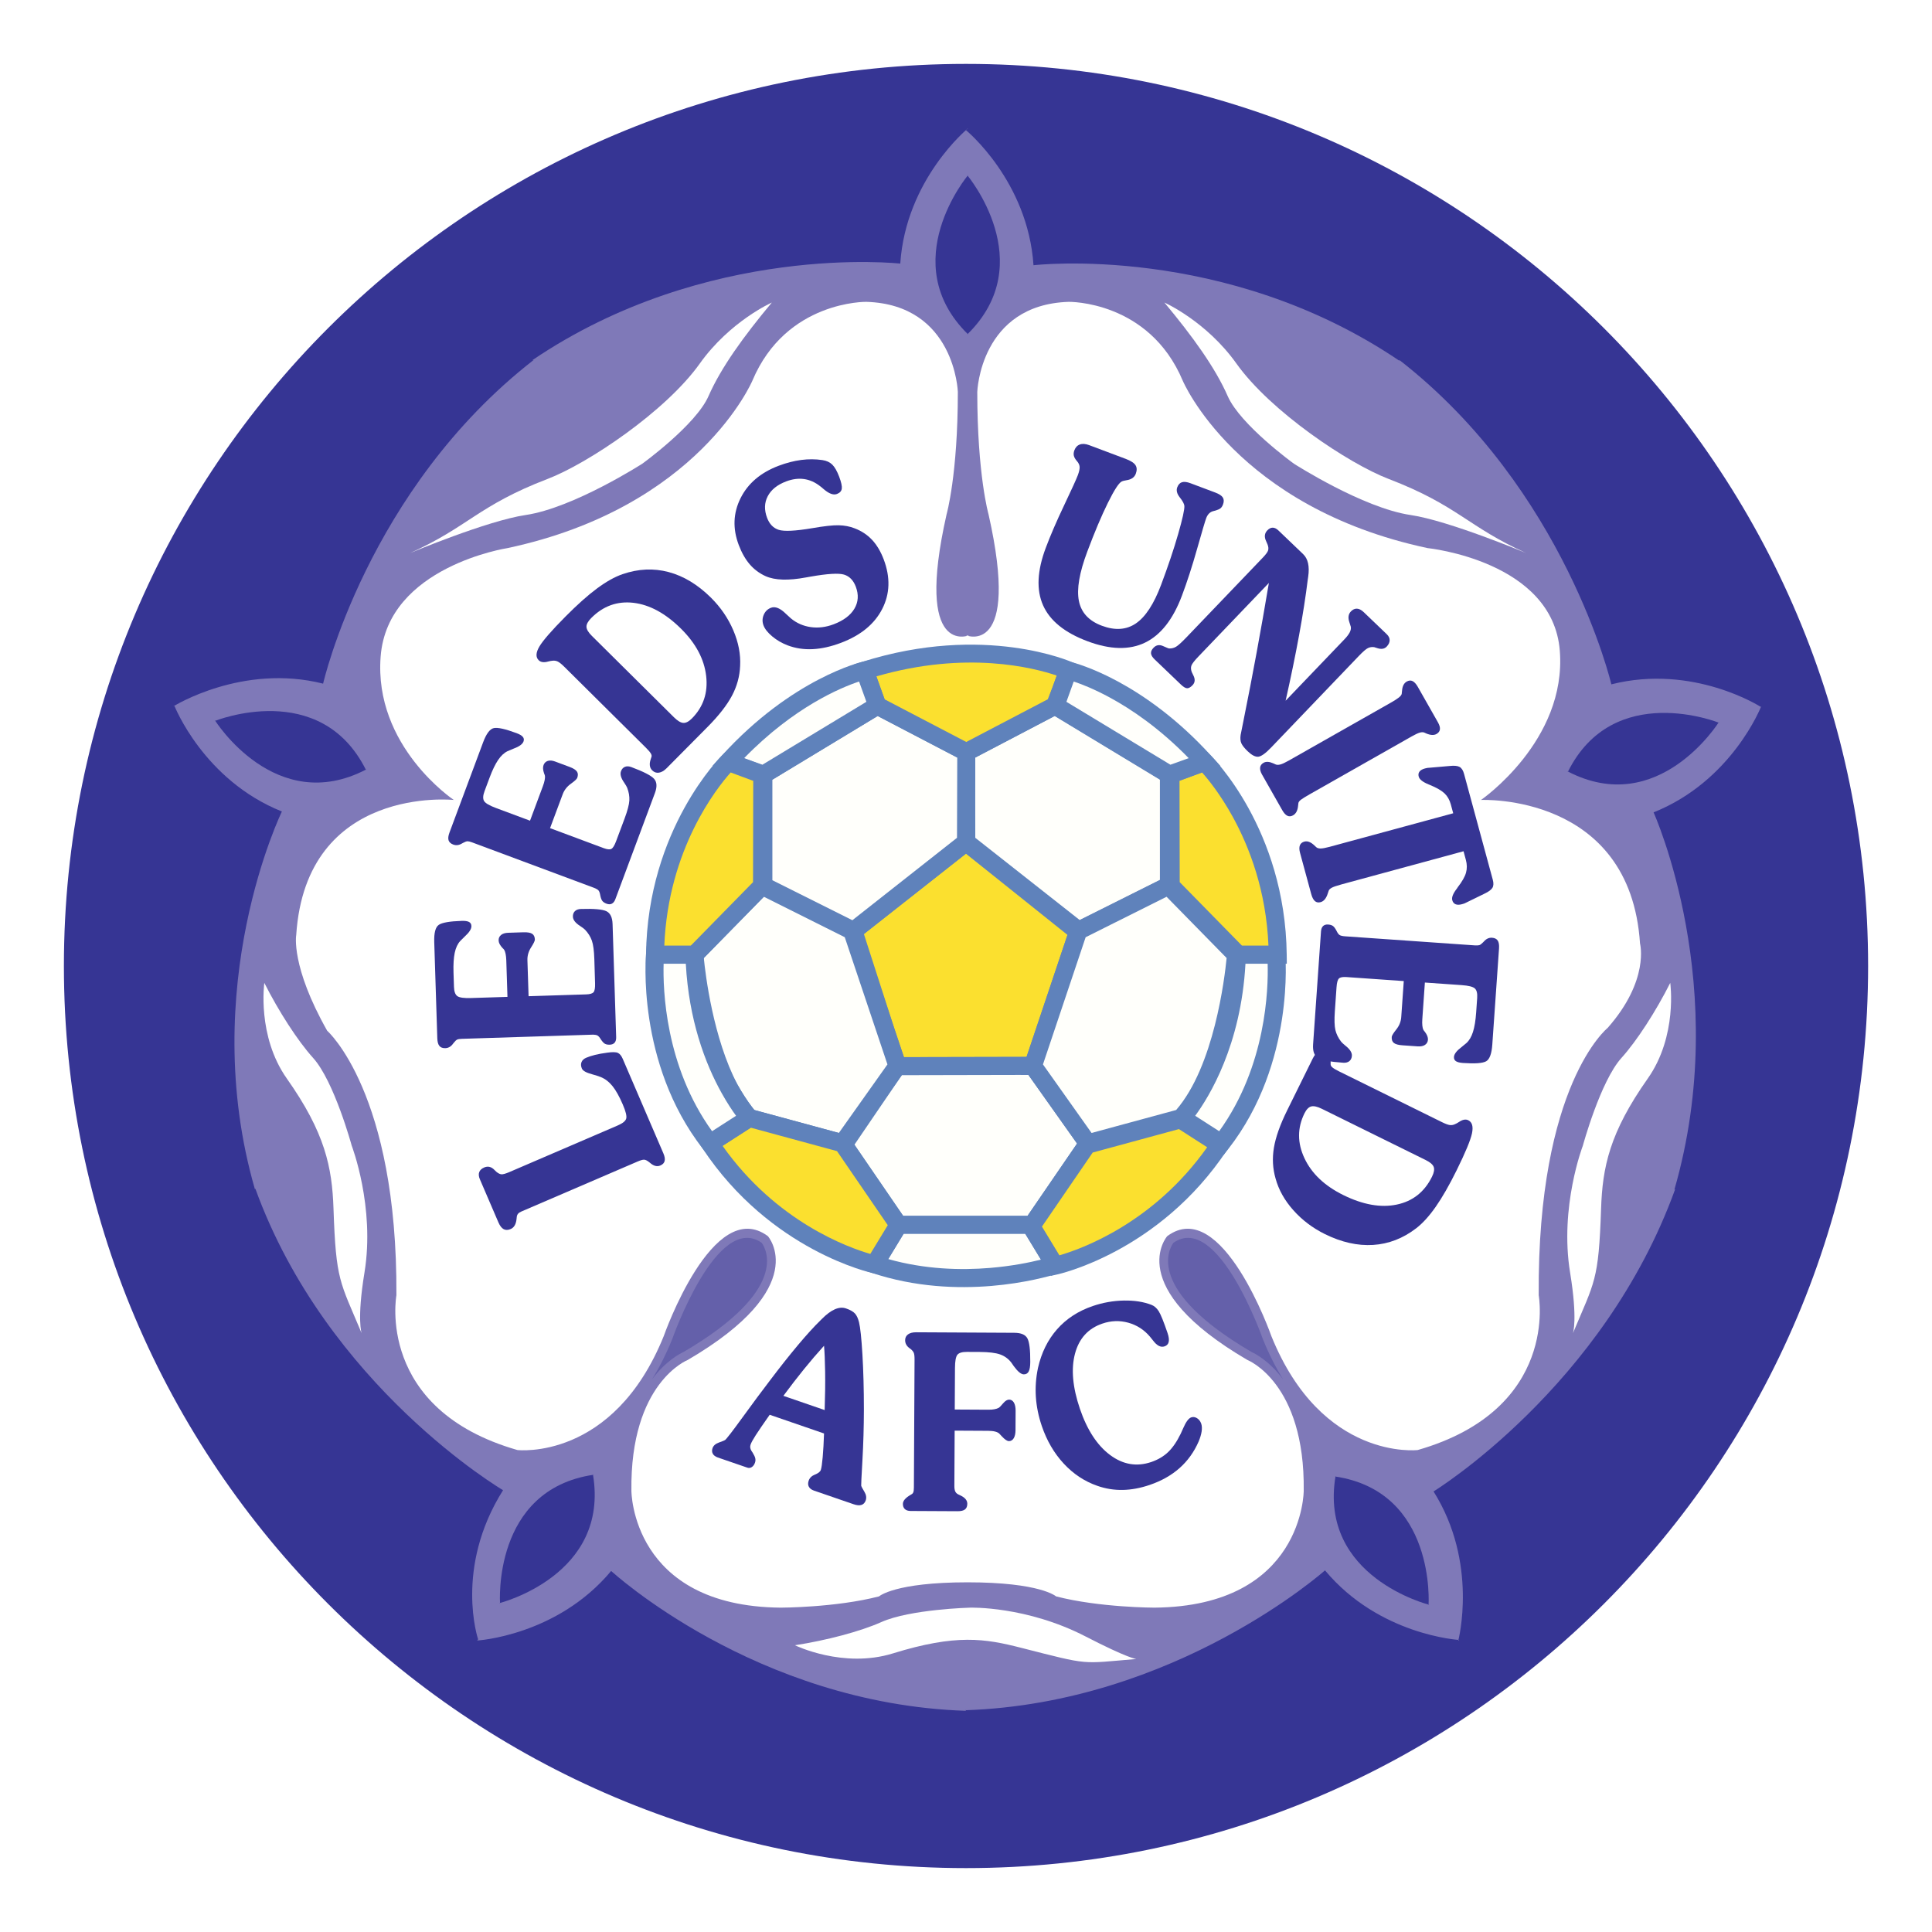 <?xml version="1.0" encoding="utf-8"?>
<!-- Generator: Adobe Illustrator 13.0.0, SVG Export Plug-In . SVG Version: 6.00 Build 14948)  -->
<!DOCTYPE svg PUBLIC "-//W3C//DTD SVG 1.0//EN" "http://www.w3.org/TR/2001/REC-SVG-20010904/DTD/svg10.dtd">
<svg version="1.0" id="Layer_1" xmlns="http://www.w3.org/2000/svg" xmlns:xlink="http://www.w3.org/1999/xlink" x="0px" y="0px"
	 width="192.756px" height="192.756px" viewBox="0 0 192.756 192.756" enable-background="new 0 0 192.756 192.756"
	 xml:space="preserve">
<g>
	<polygon fill-rule="evenodd" clip-rule="evenodd" fill="#FFFFFF" points="0,0 192.756,0 192.756,192.756 0,192.756 0,0 	"/>
	<path fill-rule="evenodd" clip-rule="evenodd" fill="#363594" d="M96.378,186.381c49.707,0,90.004-40.297,90.004-90.003
		c0-49.707-40.297-90.003-90.004-90.003S6.375,46.671,6.375,96.378C6.375,146.084,46.671,186.381,96.378,186.381L96.378,186.381z"/>
	<path fill-rule="evenodd" clip-rule="evenodd" fill="#7F79B8" d="M96.551,12.801l0.007,0.021c0,0-6.176,5.054-6.738,13.477
		c0,0-19.273-2.173-36.682,9.62l0.031,0.016l0.067,0.024l-0.006-0.035C36.637,48.836,32.237,68.208,32.237,68.208
		c-8.039-2.032-14.9,2.244-14.9,2.244l-0.018-0.014l0.05-0.048l0.022,0c0,0,2.897,7.437,10.735,10.573c0,0-8.527,17.49-2.692,37.689
		l0.025-0.023l0.043-0.057l-0.035-0.006c7.152,19.773,24.722,30.111,24.722,30.111c-4.895,7.777-2.488,14.877-2.488,14.877
		l-0.099,0.121c0,0,7.968-0.457,13.374-6.941c0,0,14.384,13.264,35.399,13.955l-0.016-0.031l-0.041-0.059l-0.015,0.031
		c21.015-0.693,35.892-13.955,35.892-13.955c5.405,6.484,13.373,6.941,13.373,6.941l0.007,0.021l-0.06,0.041l-0.019-0.012
		c0,0,2.026-7.721-2.471-14.865c0,0,16.952-10.379,24.104-30.15l-0.034,0.006l-0.069,0.02l0.025,0.023
		c5.836-20.199-2.074-37.65-2.074-37.65c7.838-3.137,10.735-10.574,10.735-10.574l0.022,0l-0.052,0.031l-0.018,0.014
		c0,0-6.715-4.313-14.899-2.244c0,0-4.558-19.45-21.152-32.361l-0.007,0.034l-0.001,0.071l0.03-0.016
		c-17.407-11.792-36.523-9.543-36.523-9.543c-0.562-8.423-6.738-13.477-6.738-13.477l0.007-0.021L96.551,12.801L96.551,12.801z"/>
	<path fill-rule="evenodd" clip-rule="evenodd" fill="#363594" d="M96.509,17.489c0,0,7.307,8.704,0.006,15.864h0.062
		c-7.299-7.16-0.006-15.864-0.006-15.864H96.509L96.509,17.489z"/>
	<path fill-rule="evenodd" clip-rule="evenodd" fill="#363594" d="M21.429,71.932c0,0,10.536-4.259,15.089,4.896l0.02-0.059
		c-9.065,4.73-15.089-4.896-15.089-4.896L21.429,71.932L21.429,71.932z"/>
	<path fill-rule="evenodd" clip-rule="evenodd" fill="#363594" d="M49.889,159.977c0,0-0.795-11.338,9.32-12.838l-0.051-0.037
		c1.698,10.082-9.319,12.838-9.319,12.838L49.889,159.977L49.889,159.977z"/>
	<path fill-rule="evenodd" clip-rule="evenodd" fill="#363594" d="M142.577,160.104c0,0-11.027-2.748-9.33-12.832l-0.051,0.037
		c10.114,1.502,9.33,12.83,9.33,12.83L142.577,160.104L142.577,160.104z"/>
	<path fill-rule="evenodd" clip-rule="evenodd" fill="#363594" d="M171.486,72.051c0,0-6.021,9.639-15.086,4.908l0.02,0.059
		c4.553-9.155,15.085-4.908,15.085-4.908L171.486,72.051L171.486,72.051z"/>
	<path fill-rule="evenodd" clip-rule="evenodd" fill="#FFFFFF" d="M96.687,63.387c0,0-5.475,2.247-2.246-12.073
		c0,0,1.123-3.932,1.123-12.214c0,0-0.28-8.704-9.125-8.985c0,0-8.002-0.14-11.372,7.862c0,0-5.335,12.635-24.427,16.706
		c0,0-11.961,1.825-12.663,10.81c-0.702,8.985,7.3,14.319,7.3,14.319S30.537,78.268,29.554,93.29c0,0-0.561,3.088,3.088,9.546
		c0,0,7.02,6.176,6.908,26.393c0,0-2.106,11.371,12.073,15.441c0,0,9.546,1.125,14.601-11.371c0,0,4.914-14.037,10.389-9.967
		c0,0,4.492,5.053-8.002,12.354c0,0-5.756,2.246-5.615,13.057c0,0,0,11.512,14.881,11.652c0,0,5.475,0,9.827-1.123
		c0,0,1.544-1.404,8.844-1.404h-0.028c7.3,0,8.844,1.404,8.844,1.404c4.353,1.123,9.827,1.123,9.827,1.123
		c14.882-0.141,14.882-11.652,14.882-11.652c0.14-10.811-5.616-13.057-5.616-13.057c-12.494-7.301-8.002-12.354-8.002-12.354
		c5.475-4.07,10.389,9.967,10.389,9.967c5.054,12.496,14.601,11.371,14.601,11.371c14.179-4.07,12.073-15.441,12.073-15.441
		c-0.141-21.059,6.879-26.674,6.879-26.674c4.211-4.773,3.229-8.423,3.229-8.423c-0.982-15.021-15.863-14.32-15.863-14.32
		s8.563-5.896,7.861-14.88c-0.702-8.985-13.196-10.249-13.196-10.249c-19.093-4.071-24.427-16.706-24.427-16.706
		c-3.37-8.002-11.372-7.862-11.372-7.862c-8.845,0.281-9.125,8.985-9.125,8.985c0,8.282,1.123,12.214,1.123,12.214
		c3.229,14.319-2.246,12.073-2.246,12.073H96.687L96.687,63.387z"/>
	<path fill="#6460AA" d="M118.821,37.628C118.821,37.628,118.821,37.629,118.821,37.628l-0.003-0.009
		C118.818,37.62,118.82,37.624,118.821,37.628L118.821,37.628z M142.536,53.794l-0.017-0.002
		C142.521,53.792,142.525,53.793,142.536,53.794L142.536,53.794z M164.495,93.93l-0.001-0.008
		C164.494,93.921,164.494,93.925,164.495,93.93L164.495,93.93z M128.023,137.631c-0.721-1.158-1.4-2.48-2.014-3.998l-0.014-0.031
		c-0.014-0.037-4.463-12.719-8.923-9.609c-0.447,0.613-2.809,4.689,7.804,10.9C125.238,135.057,126.649,135.785,128.023,137.631
		L128.023,137.631z M65.042,137.631c1.374-1.846,2.785-2.574,3.146-2.738c10.613-6.213,8.251-10.287,7.804-10.9
		c-4.46-3.109-8.91,9.572-8.923,9.609l-0.014,0.031C66.441,135.15,65.762,136.473,65.042,137.631L65.042,137.631z M74.243,37.628
		c0.002-0.004,0.003-0.009,0.003-0.009L74.243,37.628C74.243,37.629,74.243,37.628,74.243,37.628L74.243,37.628z"/>
	<path fill-rule="evenodd" clip-rule="evenodd" fill="#FBE02F" d="M127.478,95.255c-0.141-12.194-7.276-19.209-7.299-19.231
		l-0.238,0.085l-3.161,1.176l0.021,11.091l6.746,6.879h3.783H127.478L127.478,95.255z"/>
	<path fill="#5F82BB" d="M126.555,94.356c-0.227-5.487-1.898-9.833-3.557-12.85c-1.249-2.271-2.473-3.769-3.069-4.438l-2.249,0.837
		l0.02,10.106l6.221,6.344H126.555L126.555,94.356z M128.376,95.248l0.01,0.905h-5.213l-0.265-0.27l-6.746-6.879l-0.26-0.628
		l-0.021-11.091l-0.001-0.62l0.588-0.219l3.16-1.175l0.011-0.007l0.238-0.086l0.523-0.187l0.403,0.391
		c0.012,0.011,1.9,1.868,3.767,5.261C126.429,84.023,128.304,88.971,128.376,95.248L128.376,95.248z"/>
	<polygon fill-rule="evenodd" clip-rule="evenodd" fill="#FBE02F" points="85.147,92.868 88.412,103.002 89.534,106.346 
		89.515,106.373 103.064,106.346 103.063,106.346 107.553,92.964 96.378,84.024 85.147,92.868 	"/>
	<path fill="#5F82BB" d="M86.191,93.188l3.07,9.528l0.003,0.012l0.921,2.746l12.233-0.027l4.083-12.172l-10.131-8.104L86.191,93.188
		L86.191,93.188z M103.064,105.447v1.797l-13.55,0.027l-1.732,0.004l0.757-1.076l-0.977-2.914l-0.003-0.01l-3.265-10.133
		l-0.191-0.594l0.489-0.386l11.23-8.844l0.56-0.441l0.556,0.444l11.175,8.94l0.488,0.39l-0.2,0.596l-4.489,13.381L103.064,105.447
		L103.064,105.447z"/>
	<polygon fill-rule="evenodd" clip-rule="evenodd" fill="#FFFFFB" points="96.392,79.465 96.406,84.024 107.617,92.853 
		116.569,88.376 116.587,88.394 116.622,88.376 116.622,77.285 105.251,70.406 96.405,75.039 96.392,79.465 	"/>
	<path fill="#5F82BB" d="M97.29,79.465l0.014,4.123l10.421,8.207l7.999-4V77.791l-10.504-6.354l-7.917,4.146L97.29,79.465
		L97.29,79.465z M95.494,79.465l0.014-4.426l0.001-0.543l0.482-0.253l8.844-4.633l0.446-0.233l0.432,0.262l11.371,6.879l0.436,0.263
		v12.146l-0.53,0.268l-0.59,0.297l-0.018-0.018l-8.365,4.183l-0.509,0.254l-0.446-0.352l-11.211-8.828l-0.342-0.27l-0.001-0.436
		L95.494,79.465L95.494,79.465z"/>
	<polygon fill-rule="evenodd" clip-rule="evenodd" fill="#FFFFFB" points="76.162,88.376 85.147,92.868 96.378,84.024 
		96.392,79.465 96.405,75.039 87.534,70.406 76.162,77.285 76.162,88.376 	"/>
	<path fill="#5F82BB" d="M77.061,87.821l7.979,3.99l10.44-8.223l0.013-4.123l0.012-3.883l-7.94-4.146l-10.505,6.354V87.821
		L77.061,87.821z M75.762,89.18l-0.498-0.25V76.78l0.435-0.263l11.371-6.879l0.432-0.261l0.446,0.232l8.872,4.633l0.486,0.254
		l-0.002,0.542l-0.014,4.426l-0.014,4.559l-0.001,0.436l-0.342,0.27l-11.23,8.844l-0.447,0.352l-0.508-0.254L75.762,89.18
		L75.762,89.18z"/>
	<polygon fill-rule="evenodd" clip-rule="evenodd" fill="#FFFFFB" points="103.064,106.346 89.515,106.373 89.131,106.914 
		84.165,114.207 89.64,122.209 102.984,122.209 108.469,114.207 108.506,114.197 108.592,114.066 108.583,114.055 108.539,114.066 
		103.064,106.346 	"/>
	<path fill="#5F82BB" d="M102.604,107.244l-12.628,0.027l-0.115,0.16l0.01-0.014l-4.622,6.787l4.861,7.105h12.402l4.945-7.217
		L102.604,107.244L102.604,107.244z M103.064,105.447l0.46-0.002l0.27,0.381l5.114,7.213l0.039-0.012l0.362,0.498l0.009,0.012
		l0.365,0.5l-0.341,0.521l-0.086,0.129l-0.062,0.047l-5.469,7.98l-0.271,0.393H89.168l-0.27-0.393l-5.475-8.002l-0.345-0.506
		l0.345-0.506l4.967-7.293l0.011-0.014l0.383-0.541l0.269-0.377l0.461-0.002L103.064,105.447L103.064,105.447z"/>
	<path fill-rule="evenodd" clip-rule="evenodd" fill="#FFFFFB" d="M88.412,103.002l-3.399-10.134l-8.985-4.492l-6.745,6.879
		c0,0,0.598,7.837,3.496,13.364c0.592,1.061,1.134,1.848,1.5,2.33c0.158,0.199,0.312,0.406,0.48,0.59l9.301,2.527l5.072-7.152
		l0.384-0.541l0.02-0.027L88.412,103.002L88.412,103.002z"/>
	<path fill="#5F82BB" d="M87.563,103.285l-3.281-9.779L76.21,89.47l-5.991,6.11c0.162,1.637,0.925,7.988,3.356,12.625l-0.014-0.021
		c0.245,0.439,0.49,0.84,0.718,1.195c0.262,0.408,0.512,0.758,0.715,1.025l-0.014-0.014c0.103,0.129,0.13,0.164,0.131,0.166h-0.003
		c0.048,0.061,0.097,0.123,0.152,0.189l8.431,2.289l4.71-6.641l0.139-0.197L87.563,103.285L87.563,103.285z M89.262,102.717
		l1.122,3.344l0.145,0.432l-0.261,0.369l-0.02,0.027l-0.003,0.004l-0.383,0.539l-5.072,7.154l-0.362,0.512l-0.603-0.164
		l-9.301-2.527l-0.428-0.26c-0.115-0.125-0.256-0.307-0.398-0.488h-0.003c-0.084-0.107-0.098-0.127-0.117-0.15l-0.014-0.016
		c-0.204-0.268-0.473-0.646-0.792-1.145c-0.234-0.363-0.496-0.795-0.774-1.295l-0.014-0.02c-2.987-5.699-3.595-13.682-3.597-13.704
		l-0.034-0.403l0.294-0.3l6.745-6.879l0.457-0.466l0.582,0.291l8.984,4.492l0.45,0.52L89.262,102.717L89.262,102.717z"/>
	<path fill-rule="evenodd" clip-rule="evenodd" fill="#FFFFFB" d="M107.617,92.853l-0.032,0.016l-0.032,0.096l-4.489,13.382h0.001
		l5.475,7.721l0.044-0.012l9.257-2.516c4.632-5.053,5.475-16.284,5.475-16.284l-6.728-6.861l-0.018-0.018L107.617,92.853
		L107.617,92.853z"/>
	<path fill="#5F82BB" d="M108.315,93.507l-4.258,12.69l4.849,6.838l8.438-2.291c3.788-4.354,4.845-13.193,5.036-15.163l-5.992-6.111
		L108.315,93.507L108.315,93.507z M107.221,92.049h-0.004l8.953-4.477l0.586-0.293l0.46,0.476l0.01,0.011l0.007,0.007l6.721,6.854
		l0.291,0.297l-0.031,0.401c-0.002,0.033-0.864,11.536-5.711,16.821l-0.427,0.26l-9.257,2.516h-0.004l-0.044,0.012l-0.601,0.16
		l-0.361-0.508l-5.206-7.342h-0.785l0.397-1.184l4.488-13.381l0.032-0.096l0.119-0.354l0.334-0.166L107.221,92.049L107.221,92.049z"
		/>
	<path fill-rule="evenodd" clip-rule="evenodd" fill="#FBE02F" d="M106.621,66.91l0.005-0.014c0,0-8.423-3.791-20.356,0l1.264,3.51
		l8.872,4.633l8.846-4.633l0.652-1.664l0.664-1.846C106.567,66.896,106.596,66.904,106.621,66.91L106.621,66.91z"/>
	<path fill="#5F82BB" d="M105.431,67.401c-2.271-0.775-9.007-2.527-17.995,0.082l0.824,2.29l8.145,4.253l8.134-4.26l0.528-1.351
		l-0.011,0.024L105.431,67.401L105.431,67.401z M107.459,67.229l-0.28,0.739l-0.039-0.01l-0.391,1.086l-0.011,0.024l-0.652,1.665
		l-0.421,0.47l-8.845,4.633l-0.414,0.217l-0.415-0.217l-8.872-4.633l-0.432-0.495l-1.263-3.51l-0.315-0.875L86,66.041
		c12.256-3.894,20.962,0.024,20.987,0.035l0.78,0.345L107.459,67.229L107.459,67.229z"/>
	<path fill-rule="evenodd" clip-rule="evenodd" fill="#FFFFFB" d="M102.984,122.209H89.64l-2.387,3.932
		c8.379,2.793,16.504,0.541,17.987,0.082l-2.353-3.873L102.984,122.209L102.984,122.209z"/>
	<path fill="#5F82BB" d="M102.297,123.107h-12.15l-1.526,2.512c3.673,1.037,7.25,1.123,10.138,0.883
		c2.193-0.182,3.968-0.547,5.097-0.828L102.297,123.107L102.297,123.107z M104.691,121.311l-0.733,1.068l2.051,3.377l0.596,0.982
		l-1.102,0.342c-0.771,0.238-3.266,0.941-6.597,1.219c-3.355,0.277-7.603,0.139-11.934-1.307l-1.072-0.357l0.584-0.961l2.387-3.932
		l0.262-0.432H104.691L104.691,121.311z"/>
	<path fill-rule="evenodd" clip-rule="evenodd" fill="#FBE02F" d="M84.059,114.066l-9.301-2.527l-3.93,2.527
		c6.598,9.967,16.425,12.074,16.425,12.074l2.387-3.932L84.059,114.066L84.059,114.066z"/>
	<path fill="#5F82BB" d="M83.508,114.848l-8.602-2.338l-2.816,1.811c5.383,7.615,12.606,10.168,14.741,10.783l1.741-2.867
		L83.508,114.848L83.508,114.848z M84.295,113.199l0.505,0.361l5.581,8.143l0.328,0.479l-0.3,0.494l-2.387,3.932l-0.333,0.549
		l-0.632-0.143c-0.029-0.006-10.177-2.182-16.976-12.453l-0.501-0.758l0.764-0.49l3.931-2.527l0.336-0.217l0.383,0.105
		L84.295,113.199L84.295,113.199z"/>
	<path fill-rule="evenodd" clip-rule="evenodd" fill="#FBE02F" d="M102.984,122.209l-0.097,0.141l2.353,3.873l0.035,0.057
		c0,0,9.826-2.105,16.425-12.072l-3.931-2.527l-9.264,2.518l-0.037,0.01L102.984,122.209L102.984,122.209z"/>
	<path fill="#5F82BB" d="M103.956,122.377l1.741,2.867c2.135-0.615,9.357-3.168,14.741-10.783l-2.817-1.811l-8.602,2.338
		L103.956,122.377L103.956,122.377z M102.244,121.701v0.002l5.483-8.002l0.506-0.361l0.038-0.01l9.263-2.518l0.383-0.104
		l0.337,0.217l3.931,2.527l0.765,0.49l-0.502,0.758c-6.799,10.271-16.947,12.447-16.976,12.453l-0.627,0.141l-0.335-0.549
		l-0.035-0.057h-0.004l-2.352-3.873l-0.302-0.496l0.33-0.48L102.244,121.701L102.244,121.701z"/>
	<path fill-rule="evenodd" clip-rule="evenodd" fill="#FFFFFB" d="M87.534,70.406l-1.264-3.51c0,0-6.738,1.544-13.618,9.126
		l3.51,1.263L87.534,70.406L87.534,70.406z"/>
	<path fill="#5F82BB" d="M86.439,70.02l-0.728-2.023c-1.798,0.596-6.487,2.526-11.469,7.644l1.821,0.656L86.439,70.02L86.439,70.02z
		 M88.38,70.104l0.248,0.689l-0.631,0.381l-11.371,6.879l-0.366,0.222l-0.399-0.144l-3.509-1.264l-1.264-0.455l0.902-0.995
		c7.065-7.786,14.046-9.388,14.067-9.392l0.785-0.193l0.274,0.762L88.38,70.104L88.38,70.104z"/>
	<path fill-rule="evenodd" clip-rule="evenodd" fill="#FFFFFB" d="M120.185,76.022c-6.58-7.253-13.017-8.976-13.563-9.112
		c-0.025-0.006-0.054-0.014-0.054-0.014l-0.664,1.846l-0.6,1.664l11.371,6.879l3.266-1.176l0.238-0.085L120.185,76.022
		L120.185,76.022z"/>
	<path fill="#5F82BB" d="M118.595,75.64c-2.888-2.964-5.684-4.864-7.879-6.053c-1.588-0.86-2.845-1.343-3.59-1.591l-0.377,1.048
		l-0.352,0.976l10.376,6.276L118.595,75.64L118.595,75.64z M120.849,75.418l0.925,1.021l-1.292,0.43l-0.239,0.086l-3.265,1.176
		l-0.4,0.144l-0.365-0.222l-11.371-6.879l-0.631-0.381l0.248-0.689l0.599-1.665l0.665-1.845l0.215-0.597h0.631
		c0.019,0,0.188,0.023,0.264,0.042h0.004c0.289,0.072,2.138,0.564,4.729,1.968C114.135,69.4,117.478,71.704,120.849,75.418
		L120.849,75.418z"/>
	<path fill-rule="evenodd" clip-rule="evenodd" fill="#FBE02F" d="M76.028,88.376l0.021-11.091l-3.397-1.263
		c0,0-7.159,7.019-7.299,19.232h3.93L76.028,88.376L76.028,88.376z"/>
	<path fill="#5F82BB" d="M75.131,88.012l0.02-10.106l-2.25-0.836c-1.405,1.572-6.229,7.646-6.624,17.287h2.633L75.131,88.012
		L75.131,88.012z M76.927,88.376l-0.259,0.628l-6.746,6.879l-0.265,0.27h-5.213l0.01-0.905c0.145-12.584,7.549-19.844,7.57-19.865
		l0.406-0.399l0.535,0.199l3.398,1.263l0.587,0.218l-0.001,0.621L76.927,88.376L76.927,88.376z"/>
	<path fill-rule="evenodd" clip-rule="evenodd" fill="#FFFFFB" d="M74.278,110.949c-0.366-0.482-0.907-1.27-1.5-2.33
		c-1.492-2.676-3.312-7.16-3.496-13.364h-3.93c0,0-0.983,10.528,5.475,18.812l3.93-2.527
		C74.758,111.539,74.577,111.342,74.278,110.949L74.278,110.949z"/>
	<path fill="#5F82BB" d="M73.438,111.322c-0.185-0.25-0.41-0.574-0.667-0.975c-0.234-0.363-0.496-0.795-0.774-1.295
		c-0.774-1.387-1.632-3.238-2.316-5.537c-0.622-2.086-1.104-4.545-1.258-7.362h-2.213c-0.072,2.493,0.132,10.194,4.835,16.708
		L73.438,111.322L73.438,111.322z M74.995,110.404c0.271,0.357,0.399,0.5,0.399,0.5l0.786,0.787l-0.937,0.604l-3.931,2.525
		l-0.687,0.441l-0.502-0.645c-6.683-8.57-5.67-19.404-5.668-19.436l0.069-0.825h5.633l0.026,0.874
		c0.089,3.018,0.574,5.611,1.218,7.773c0.644,2.164,1.443,3.893,2.161,5.18c0.245,0.439,0.49,0.84,0.718,1.195
		C74.542,109.787,74.791,110.137,74.995,110.404L74.995,110.404z"/>
	<path fill-rule="evenodd" clip-rule="evenodd" fill="#FFFFFB" d="M123.547,95.255h-0.147c-0.316,10.669-5.476,16.284-5.476,16.284
		l3.932,2.527c6.457-8.283,5.475-18.812,5.475-18.812H123.547L123.547,95.255z"/>
	<path fill="#5F82BB" d="M124.26,96.153c-0.446,8.124-3.621,13.274-5.016,15.169l2.394,1.539c4.704-6.514,4.908-14.215,4.836-16.708
		H124.26L124.26,96.153z M123.547,94.356h4.613l0.068,0.825c0.002,0.032,1.015,10.866-5.668,19.436l-0.503,0.645l-0.688-0.441
		l-3.93-2.525l-0.893-0.574l0.71-0.785c0.014-0.016,4.938-5.373,5.243-15.705l0.025-0.874H123.547L123.547,94.356z"/>
	<path fill-rule="evenodd" clip-rule="evenodd" fill="#363594" d="M66.186,115.072c0.133,0.307,0.174,0.561,0.124,0.76
		c-0.048,0.199-0.192,0.35-0.427,0.449c-0.324,0.141-0.667,0.053-1.03-0.264c-0.052-0.039-0.091-0.07-0.119-0.094
		c-0.184-0.143-0.344-0.217-0.481-0.221c-0.137-0.002-0.349,0.059-0.636,0.182l-11.601,4.99c-0.147,0.062-0.256,0.137-0.329,0.221
		c-0.072,0.084-0.115,0.191-0.13,0.322c-0.005,0.047-0.012,0.111-0.02,0.193c-0.052,0.527-0.247,0.865-0.585,1.01
		c-0.271,0.117-0.507,0.121-0.707,0.012c-0.199-0.109-0.373-0.336-0.521-0.68l-1.846-4.293c-0.119-0.275-0.141-0.514-0.067-0.713
		c0.075-0.201,0.24-0.357,0.497-0.467c0.367-0.158,0.705-0.078,1.016,0.24c0.075,0.072,0.135,0.131,0.179,0.176
		c0.194,0.164,0.368,0.252,0.522,0.266c0.154,0.012,0.417-0.061,0.787-0.219l10.822-4.656c0.498-0.215,0.78-0.445,0.845-0.691
		c0.066-0.248-0.05-0.717-0.347-1.406c-0.344-0.799-0.686-1.41-1.025-1.83c-0.339-0.42-0.729-0.721-1.167-0.9
		c-0.212-0.084-0.504-0.178-0.875-0.281c-0.578-0.156-0.914-0.344-1.01-0.566c-0.102-0.236-0.115-0.451-0.039-0.641
		c0.075-0.191,0.232-0.338,0.468-0.439c0.236-0.102,0.527-0.195,0.87-0.283c0.344-0.086,0.752-0.16,1.223-0.223
		c0.521-0.074,0.876-0.068,1.066,0.021c0.192,0.088,0.353,0.285,0.483,0.586L66.186,115.072L66.186,115.072z"/>
	<path fill-rule="evenodd" clip-rule="evenodd" fill="#363594" d="M59.297,95.703c-0.027-0.85-0.109-1.469-0.247-1.858
		c-0.137-0.389-0.363-0.751-0.679-1.086c-0.083-0.085-0.239-0.205-0.47-0.358c-0.484-0.306-0.731-0.619-0.742-0.94
		c-0.008-0.233,0.059-0.417,0.199-0.554c0.14-0.138,0.34-0.21,0.596-0.218c1.302-0.041,2.15,0.033,2.542,0.22
		c0.393,0.188,0.6,0.617,0.621,1.289l0.358,11.274c0.007,0.242-0.042,0.426-0.151,0.555c-0.109,0.127-0.272,0.195-0.489,0.203
		c-0.192,0.006-0.35-0.023-0.474-0.088c-0.123-0.066-0.26-0.213-0.413-0.441c-0.118-0.199-0.231-0.328-0.338-0.389
		c-0.106-0.062-0.297-0.088-0.57-0.08l-0.121,0.004l-12.836,0.408c-0.209,0.008-0.361,0.029-0.457,0.07
		c-0.095,0.039-0.208,0.143-0.34,0.309c-0.023,0.033-0.05,0.066-0.082,0.102c-0.208,0.291-0.464,0.441-0.77,0.451
		c-0.265,0.008-0.462-0.064-0.592-0.219s-0.201-0.41-0.212-0.768l-0.305-9.593c-0.029-0.919,0.12-1.492,0.448-1.72
		c0.328-0.229,1.094-0.362,2.297-0.4c0.324-0.01,0.563,0.024,0.719,0.104c0.156,0.08,0.238,0.216,0.244,0.409
		c0.01,0.29-0.212,0.638-0.665,1.047c-0.197,0.191-0.347,0.341-0.449,0.448c-0.26,0.282-0.444,0.674-0.55,1.176
		c-0.106,0.502-0.146,1.156-0.122,1.958l0.047,1.443c0.014,0.459,0.124,0.764,0.329,0.918c0.205,0.154,0.666,0.219,1.381,0.195
		l3.626-0.115l-0.117-3.656c-0.008-0.249-0.031-0.462-0.07-0.642c-0.038-0.179-0.083-0.308-0.135-0.387
		c-0.035-0.055-0.094-0.121-0.179-0.199c-0.247-0.265-0.374-0.514-0.381-0.746c-0.007-0.225,0.074-0.406,0.24-0.544
		c0.167-0.138,0.405-0.211,0.714-0.221l1.52-0.049c0.406-0.012,0.694,0.037,0.868,0.147c0.174,0.111,0.265,0.303,0.274,0.576
		c0.004,0.128-0.122,0.391-0.379,0.789c-0.256,0.398-0.377,0.821-0.364,1.27l0.116,3.596l5.752-0.182
		c0.369-0.012,0.612-0.084,0.729-0.217s0.167-0.432,0.152-0.896L59.297,95.703L59.297,95.703z"/>
	<path fill-rule="evenodd" clip-rule="evenodd" fill="#363594" d="M62.312,81.674c0.297-0.796,0.456-1.401,0.478-1.812
		c0.021-0.411-0.05-0.832-0.214-1.261c-0.044-0.11-0.142-0.28-0.295-0.508c-0.329-0.465-0.437-0.849-0.325-1.148
		c0.081-0.218,0.212-0.364,0.394-0.438c0.182-0.074,0.394-0.066,0.635,0.024c1.221,0.456,1.977,0.845,2.269,1.167
		c0.292,0.323,0.32,0.799,0.085,1.43l-3.941,10.575c-0.084,0.227-0.202,0.379-0.352,0.457c-0.15,0.078-0.326,0.078-0.531,0.002
		c-0.182-0.068-0.317-0.155-0.408-0.262c-0.089-0.106-0.162-0.294-0.217-0.563c-0.036-0.228-0.092-0.39-0.168-0.487
		c-0.076-0.097-0.243-0.193-0.501-0.289l-0.113-0.042l-12.011-4.477c-0.196-0.072-0.346-0.109-0.449-0.109
		c-0.103,0-0.246,0.051-0.43,0.152c-0.035,0.021-0.072,0.041-0.113,0.06c-0.301,0.186-0.595,0.225-0.882,0.118
		c-0.25-0.092-0.405-0.233-0.468-0.424c-0.062-0.189-0.032-0.448,0.091-0.778l3.359-9.012c0.318-0.852,0.671-1.32,1.059-1.406
		c0.389-0.084,1.146,0.083,2.27,0.501c0.302,0.112,0.51,0.234,0.624,0.367c0.115,0.133,0.138,0.29,0.071,0.47
		c-0.101,0.27-0.435,0.509-1.003,0.716c-0.253,0.103-0.447,0.185-0.582,0.245c-0.344,0.163-0.659,0.456-0.946,0.879
		c-0.287,0.423-0.571,1.011-0.851,1.762l-0.506,1.356c-0.16,0.43-0.176,0.755-0.047,0.974s0.526,0.453,1.19,0.701l3.397,1.266
		l1.28-3.436c0.088-0.233,0.148-0.44,0.182-0.621c0.035-0.181,0.042-0.317,0.026-0.41c-0.01-0.063-0.037-0.146-0.083-0.249
		c-0.118-0.336-0.137-0.614-0.056-0.833c0.079-0.209,0.219-0.349,0.421-0.415c0.203-0.066,0.446-0.046,0.729,0.059l1.443,0.538
		c0.374,0.139,0.62,0.293,0.735,0.461c0.118,0.168,0.128,0.38,0.032,0.637c-0.045,0.12-0.258,0.317-0.641,0.591
		c-0.381,0.274-0.651,0.622-0.809,1.043l-1.26,3.379l5.361,1.998c0.344,0.128,0.594,0.153,0.75,0.074
		c0.157-0.079,0.317-0.337,0.48-0.774L62.312,81.674L62.312,81.674z"/>
	<path fill-rule="evenodd" clip-rule="evenodd" fill="#363594" d="M59.045,63.437c-0.348-0.345-0.525-0.646-0.533-0.902
		c-0.006-0.255,0.151-0.545,0.473-0.871c1.194-1.204,2.6-1.71,4.217-1.521c1.618,0.191,3.201,1.053,4.748,2.587
		c1.473,1.461,2.308,3.029,2.503,4.706c0.196,1.675-0.278,3.089-1.42,4.242c-0.312,0.314-0.598,0.462-0.859,0.446
		c-0.261-0.016-0.575-0.205-0.94-0.567L59.045,63.437L59.045,63.437z M64.929,75.167c0.086,0.142,0.107,0.264,0.062,0.366
		c-0.011,0.045-0.033,0.113-0.066,0.204c-0.166,0.487-0.118,0.862,0.146,1.123c0.195,0.193,0.419,0.269,0.674,0.229
		c0.255-0.04,0.509-0.187,0.762-0.442L70.6,72.52c1.116-1.125,1.924-2.161,2.427-3.107c0.502-0.945,0.774-1.937,0.815-2.972
		c0.063-1.161-0.163-2.345-0.68-3.555c-0.518-1.208-1.261-2.295-2.231-3.258c-1.314-1.302-2.721-2.153-4.221-2.554
		c-1.5-0.399-3.035-0.329-4.603,0.212c-0.772,0.266-1.619,0.74-2.541,1.423c-0.922,0.684-1.969,1.618-3.142,2.8
		c-1.394,1.405-2.266,2.407-2.616,3.006c-0.35,0.599-0.372,1.051-0.063,1.356c0.206,0.204,0.52,0.247,0.941,0.13
		c0.182-0.047,0.327-0.074,0.436-0.08c0.194-0.024,0.373,0.004,0.535,0.086c0.163,0.082,0.375,0.252,0.638,0.512l8.153,8.086
		C64.682,74.839,64.843,75.026,64.929,75.167L64.929,75.167z"/>
	<path fill-rule="evenodd" clip-rule="evenodd" fill="#363594" d="M83.904,64.135c-1.001,0.378-1.943,0.588-2.826,0.631
		s-1.716-0.084-2.499-0.38c-0.574-0.22-1.084-0.517-1.529-0.889c-0.446-0.372-0.738-0.738-0.874-1.098
		c-0.133-0.353-0.127-0.703,0.018-1.05c0.146-0.347,0.389-0.584,0.729-0.713c0.423-0.16,0.919,0.042,1.487,0.604
		c0.213,0.201,0.378,0.352,0.495,0.454c0.573,0.475,1.233,0.766,1.98,0.872c0.747,0.107,1.507,0.014,2.28-0.277
		c0.997-0.377,1.691-0.898,2.083-1.564c0.391-0.666,0.436-1.396,0.136-2.19c-0.24-0.638-0.63-1.038-1.167-1.204
		c-0.538-0.164-1.654-0.098-3.349,0.2c-0.095,0.019-0.244,0.046-0.446,0.079c-1.762,0.33-3.108,0.289-4.038-0.126
		c-0.621-0.282-1.148-0.675-1.584-1.182s-0.802-1.151-1.098-1.936c-0.614-1.626-0.554-3.178,0.182-4.657
		c0.736-1.478,2.004-2.558,3.803-3.238c0.775-0.293,1.526-0.486,2.251-0.581c0.726-0.094,1.431-0.089,2.115,0.013
		c0.41,0.06,0.737,0.21,0.984,0.452c0.246,0.243,0.476,0.645,0.689,1.209c0.207,0.549,0.294,0.946,0.26,1.191
		s-0.196,0.422-0.486,0.531c-0.352,0.133-0.792-0.029-1.323-0.487c-0.158-0.139-0.284-0.243-0.38-0.311
		c-0.497-0.384-1.025-0.615-1.585-0.693c-0.561-0.078-1.153,0-1.774,0.235c-0.885,0.335-1.499,0.828-1.84,1.479
		c-0.34,0.651-0.362,1.37-0.065,2.156c0.237,0.627,0.625,1.027,1.166,1.199c0.541,0.172,1.652,0.116,3.335-0.166
		c1.188-0.208,2.07-0.305,2.648-0.291s1.105,0.115,1.582,0.304c0.682,0.258,1.262,0.64,1.739,1.147
		c0.476,0.508,0.865,1.16,1.167,1.958c0.673,1.783,0.624,3.428-0.148,4.936C87.249,62.262,85.876,63.389,83.904,64.135
		L83.904,64.135z"/>
	<path fill-rule="evenodd" clip-rule="evenodd" fill="#363594" d="M108.661,44.41l3.642,1.368c0.504,0.19,0.833,0.398,0.983,0.628
		c0.149,0.229,0.16,0.517,0.03,0.864c-0.133,0.354-0.438,0.568-0.911,0.64c-0.229,0.035-0.396,0.079-0.502,0.134
		c-0.288,0.15-0.747,0.863-1.376,2.138c-0.63,1.275-1.313,2.894-2.05,4.856c-0.788,2.098-1.068,3.732-0.838,4.903
		c0.229,1.171,0.989,1.999,2.284,2.485c1.324,0.498,2.462,0.419,3.415-0.234c0.953-0.655,1.787-1.932,2.502-3.834
		c0.699-1.863,1.268-3.553,1.703-5.068s0.644-2.454,0.623-2.814c-0.018-0.204-0.169-0.487-0.456-0.849
		c-0.286-0.362-0.372-0.698-0.256-1.007c0.103-0.271,0.259-0.441,0.47-0.508c0.211-0.067,0.493-0.034,0.849,0.099l2.478,0.931
		c0.385,0.145,0.635,0.31,0.751,0.495c0.115,0.185,0.121,0.417,0.017,0.695c-0.062,0.167-0.144,0.291-0.243,0.374
		c-0.101,0.083-0.258,0.157-0.472,0.222c-0.05,0.016-0.116,0.034-0.201,0.053c-0.355,0.072-0.607,0.308-0.758,0.708
		c-0.11,0.294-0.412,1.314-0.906,3.058c-0.493,1.744-1,3.305-1.518,4.684c-0.888,2.365-2.115,3.927-3.681,4.684
		c-1.566,0.757-3.483,0.71-5.752-0.143c-2.262-0.849-3.733-2.041-4.418-3.573c-0.685-1.533-0.596-3.448,0.268-5.745
		c0.463-1.235,1.074-2.651,1.833-4.248c0.76-1.597,1.213-2.595,1.363-2.994c0.136-0.361,0.195-0.642,0.18-0.841
		c-0.017-0.2-0.108-0.391-0.274-0.574c-0.163-0.19-0.265-0.368-0.303-0.533c-0.037-0.165-0.02-0.346,0.055-0.542
		c0.11-0.294,0.293-0.486,0.549-0.576C107.995,44.253,108.303,44.276,108.661,44.41L108.661,44.41z"/>
	<path fill-rule="evenodd" clip-rule="evenodd" fill="#363594" d="M126.596,58.162l-7.024,7.334
		c-0.401,0.419-0.636,0.721-0.704,0.908c-0.068,0.185-0.057,0.399,0.032,0.641c0.034,0.078,0.084,0.182,0.148,0.311
		c0.212,0.403,0.189,0.737-0.065,1.004c-0.201,0.208-0.382,0.311-0.544,0.307c-0.16-0.004-0.368-0.128-0.622-0.371l-2.619-2.509
		c-0.224-0.214-0.344-0.413-0.361-0.597c-0.018-0.183,0.066-0.37,0.251-0.562c0.267-0.278,0.581-0.336,0.944-0.173
		s0.567,0.245,0.612,0.243c0.244,0.011,0.473-0.046,0.687-0.17c0.213-0.125,0.564-0.442,1.055-0.955l7.61-7.944
		c0.297-0.311,0.472-0.547,0.523-0.712s0.035-0.359-0.049-0.584c-0.031-0.084-0.079-0.197-0.146-0.338
		c-0.203-0.426-0.165-0.785,0.115-1.078c0.177-0.184,0.358-0.274,0.545-0.272c0.187,0.003,0.375,0.096,0.567,0.28l2.465,2.36
		c0.485,0.466,0.653,1.216,0.503,2.251c-0.014,0.12-0.028,0.217-0.043,0.292c-0.202,1.652-0.49,3.501-0.865,5.544
		c-0.374,2.043-0.823,4.223-1.344,6.537l5.853-6.11c0.265-0.276,0.447-0.517,0.55-0.723c0.102-0.205,0.134-0.393,0.096-0.562
		c-0.025-0.102-0.068-0.236-0.128-0.405c-0.166-0.466-0.118-0.835,0.141-1.105c0.187-0.195,0.389-0.288,0.607-0.278
		c0.218,0.01,0.443,0.126,0.676,0.349l2.289,2.193c0.201,0.193,0.301,0.397,0.297,0.613c-0.002,0.216-0.102,0.426-0.298,0.632
		c-0.224,0.233-0.537,0.284-0.938,0.15c-0.131-0.048-0.231-0.08-0.306-0.096c-0.222-0.033-0.429-0.002-0.623,0.091
		s-0.5,0.357-0.918,0.794l-8.738,9.123c-0.56,0.585-0.989,0.893-1.285,0.922c-0.297,0.029-0.649-0.151-1.057-0.542
		c-0.327-0.313-0.538-0.58-0.635-0.799c-0.097-0.221-0.12-0.497-0.071-0.829c0.02-0.114,0.109-0.563,0.269-1.347
		C124.956,67.478,125.806,62.874,126.596,58.162L126.596,58.162z"/>
	<path fill-rule="evenodd" clip-rule="evenodd" fill="#363594" d="M143.46,72.06c0.159,0.282,0.227,0.519,0.201,0.71
		c-0.025,0.192-0.141,0.346-0.344,0.461c-0.253,0.143-0.593,0.126-1.018-0.052c-0.086-0.036-0.154-0.067-0.205-0.093
		c-0.119-0.045-0.27-0.042-0.452,0.011c-0.182,0.053-0.448,0.178-0.798,0.376l-10.175,5.773c-0.442,0.25-0.735,0.433-0.883,0.549
		c-0.146,0.116-0.229,0.225-0.244,0.327c-0.012,0.062-0.021,0.157-0.033,0.285c-0.044,0.462-0.209,0.775-0.496,0.938
		c-0.203,0.115-0.394,0.13-0.571,0.045c-0.178-0.086-0.349-0.273-0.513-0.562l-2.019-3.556c-0.148-0.262-0.21-0.494-0.186-0.694
		c0.025-0.201,0.14-0.36,0.344-0.475c0.245-0.14,0.567-0.121,0.964,0.056c0.115,0.056,0.203,0.096,0.263,0.118
		c0.117,0.044,0.271,0.042,0.459-0.009c0.188-0.051,0.461-0.177,0.816-0.379l10.154-5.761c0.406-0.23,0.691-0.414,0.855-0.548
		s0.254-0.254,0.271-0.357c0.01-0.08,0.021-0.189,0.035-0.328c0.036-0.441,0.191-0.74,0.465-0.895
		c0.21-0.119,0.405-0.134,0.585-0.045c0.181,0.09,0.354,0.28,0.519,0.569L143.46,72.06L143.46,72.06z"/>
	<path fill-rule="evenodd" clip-rule="evenodd" fill="#363594" d="M133.846,88.235c-0.483,0.132-0.809,0.243-0.976,0.335
		c-0.168,0.091-0.27,0.192-0.307,0.302c-0.03,0.075-0.063,0.172-0.097,0.29c-0.154,0.478-0.392,0.76-0.711,0.847
		c-0.227,0.062-0.416,0.024-0.569-0.109c-0.153-0.135-0.275-0.37-0.366-0.705l-1.112-4.095c-0.087-0.32-0.093-0.574-0.019-0.761
		c0.075-0.188,0.226-0.312,0.452-0.374c0.303-0.083,0.635,0.045,0.995,0.383c0.09,0.083,0.152,0.142,0.187,0.176
		c0.1,0.089,0.247,0.133,0.442,0.131c0.194-0.004,0.491-0.059,0.888-0.166l12.334-3.349l-0.237-0.877
		c-0.125-0.458-0.335-0.827-0.631-1.109c-0.296-0.282-0.785-0.563-1.467-0.844c-0.02-0.012-0.057-0.026-0.111-0.045
		c-0.587-0.24-0.919-0.5-0.995-0.778c-0.055-0.202-0.028-0.371,0.08-0.509c0.107-0.137,0.289-0.241,0.544-0.31
		c0.107-0.029,0.193-0.048,0.258-0.057c0.064-0.009,0.125-0.013,0.183-0.013l2.033-0.177c0.452-0.048,0.78-0.016,0.981,0.096
		c0.2,0.111,0.349,0.342,0.443,0.69l2.868,10.566c0.093,0.342,0.08,0.61-0.038,0.806c-0.116,0.194-0.382,0.389-0.796,0.585
		l-1.848,0.902c-0.05,0.03-0.106,0.056-0.166,0.078c-0.061,0.02-0.142,0.043-0.241,0.071c-0.255,0.069-0.464,0.069-0.628,0.001
		c-0.163-0.068-0.272-0.204-0.327-0.405c-0.076-0.28,0.079-0.669,0.467-1.167c0.035-0.052,0.062-0.092,0.079-0.122
		c0.441-0.572,0.718-1.058,0.828-1.459c0.11-0.402,0.105-0.824-0.015-1.268l-0.234-0.866L133.846,88.235L133.846,88.235z"/>
	<path fill-rule="evenodd" clip-rule="evenodd" fill="#363594" d="M133.178,100.895c-0.06,0.85-0.04,1.477,0.056,1.879
		c0.098,0.4,0.287,0.785,0.568,1.15c0.074,0.094,0.217,0.229,0.432,0.404c0.451,0.355,0.666,0.691,0.644,1.014
		c-0.017,0.232-0.102,0.408-0.255,0.531c-0.155,0.123-0.36,0.174-0.617,0.156c-1.303-0.092-2.139-0.25-2.511-0.477
		s-0.534-0.676-0.488-1.348l0.789-11.274c0.017-0.241,0.086-0.42,0.207-0.537c0.121-0.117,0.291-0.168,0.508-0.153
		c0.193,0.014,0.348,0.059,0.463,0.136c0.115,0.076,0.238,0.237,0.366,0.481c0.099,0.209,0.198,0.35,0.298,0.422
		c0.1,0.071,0.287,0.117,0.561,0.137l0.12,0.008l12.812,0.896c0.208,0.014,0.361,0.006,0.46-0.023
		c0.099-0.03,0.222-0.122,0.369-0.274c0.026-0.031,0.056-0.062,0.091-0.092c0.236-0.27,0.506-0.394,0.811-0.372
		c0.264,0.018,0.451,0.11,0.565,0.278c0.112,0.167,0.156,0.429,0.132,0.786l-0.671,9.594c-0.064,0.918-0.271,1.475-0.618,1.67
		c-0.347,0.193-1.116,0.25-2.309,0.166c-0.319-0.023-0.553-0.08-0.699-0.176s-0.213-0.24-0.199-0.432
		c0.021-0.289,0.272-0.615,0.756-0.979c0.214-0.17,0.375-0.303,0.486-0.4c0.283-0.256,0.502-0.627,0.657-1.117
		c0.154-0.49,0.26-1.137,0.316-1.939l0.101-1.443c0.032-0.457-0.044-0.773-0.229-0.947c-0.186-0.174-0.63-0.287-1.333-0.336
		l-3.656-0.256l-0.256,3.658c-0.018,0.248-0.017,0.463,0.004,0.646c0.021,0.182,0.052,0.316,0.097,0.4
		c0.028,0.057,0.08,0.129,0.157,0.215c0.219,0.289,0.32,0.551,0.305,0.783c-0.017,0.225-0.114,0.396-0.295,0.518
		s-0.425,0.17-0.734,0.148l-1.519-0.107c-0.405-0.027-0.689-0.105-0.852-0.234c-0.162-0.127-0.233-0.328-0.214-0.602
		c0.009-0.127,0.161-0.377,0.457-0.746c0.296-0.371,0.46-0.781,0.492-1.23l0.252-3.596l-5.718-0.4
		c-0.37-0.025-0.619,0.021-0.748,0.141c-0.13,0.121-0.212,0.414-0.243,0.879L133.178,100.895L133.178,100.895z"/>
	<path fill-rule="evenodd" clip-rule="evenodd" fill="#363594" d="M142.248,115.74c0.441,0.219,0.705,0.447,0.794,0.688
		c0.088,0.24,0.03,0.566-0.173,0.977c-0.75,1.52-1.923,2.445-3.519,2.777c-1.597,0.332-3.373,0.014-5.33-0.951
		c-1.863-0.92-3.154-2.143-3.873-3.672c-0.719-1.527-0.72-3.02-0.002-4.475c0.196-0.395,0.42-0.627,0.673-0.693
		c0.254-0.068,0.611,0.012,1.073,0.24L142.248,115.74L142.248,115.74z M132.93,106.492c-0.126-0.107-0.184-0.217-0.173-0.328
		c-0.004-0.047-0.004-0.119,0-0.217c0.006-0.518-0.155-0.859-0.485-1.021c-0.244-0.121-0.479-0.121-0.71,0.002
		c-0.229,0.119-0.424,0.344-0.584,0.67l-2.565,5.197c-0.701,1.42-1.14,2.66-1.316,3.717c-0.176,1.057-0.12,2.082,0.169,3.078
		c0.308,1.119,0.897,2.172,1.771,3.154s1.923,1.775,3.147,2.381c1.657,0.818,3.262,1.178,4.81,1.082
		c1.549-0.098,2.98-0.648,4.294-1.658c0.648-0.496,1.301-1.215,1.956-2.152c0.657-0.941,1.354-2.156,2.09-3.648
		c0.875-1.773,1.384-2.998,1.526-3.676c0.142-0.68,0.019-1.115-0.37-1.307c-0.258-0.127-0.568-0.068-0.931,0.176
		c-0.158,0.102-0.287,0.174-0.387,0.213c-0.176,0.086-0.354,0.113-0.533,0.09c-0.18-0.027-0.435-0.121-0.766-0.285l-10.313-5.088
		C133.265,106.725,133.056,106.6,132.93,106.492L132.93,106.492z"/>
	<path fill-rule="evenodd" clip-rule="evenodd" fill="#363594" d="M80.208,136.609c0.666-0.824,1.335-1.604,2.006-2.342
		c0.055,0.605,0.092,1.469,0.11,2.592c0.017,1.123,0.002,2.396-0.047,3.824l-4.119-1.42
		C78.859,138.316,79.542,137.432,80.208,136.609L80.208,136.609z M82.214,143.018c-0.03,0.9-0.074,1.684-0.132,2.344
		c-0.058,0.662-0.121,1.092-0.188,1.289c-0.063,0.184-0.257,0.338-0.582,0.465c-0.324,0.127-0.535,0.332-0.631,0.613
		c-0.079,0.229-0.074,0.43,0.017,0.6c0.089,0.172,0.261,0.301,0.511,0.389l3.959,1.361c0.319,0.111,0.58,0.133,0.782,0.066
		s0.343-0.217,0.424-0.453c0.094-0.275,0.047-0.564-0.14-0.871c-0.188-0.309-0.292-0.506-0.312-0.598
		c-0.012-0.039,0.028-0.881,0.122-2.523c0.093-1.643,0.143-3.322,0.147-5.039c0-2.051-0.05-3.891-0.147-5.523
		c-0.098-1.633-0.211-2.705-0.34-3.217c-0.096-0.391-0.231-0.682-0.407-0.875c-0.177-0.191-0.474-0.361-0.893-0.504
		c-0.677-0.234-1.479,0.115-2.403,1.047l-0.134,0.133c-0.64,0.621-1.396,1.453-2.271,2.496c-0.874,1.043-1.804,2.219-2.792,3.529
		c-0.804,1.051-1.711,2.271-2.724,3.668c-1.013,1.395-1.593,2.146-1.742,2.258c-0.065,0.045-0.269,0.129-0.609,0.248
		c-0.34,0.123-0.552,0.309-0.639,0.559c-0.073,0.213-0.064,0.402,0.029,0.566c0.092,0.162,0.26,0.285,0.504,0.371l2.943,1.012
		c0.152,0.053,0.299,0.033,0.442-0.059c0.142-0.094,0.248-0.24,0.317-0.439c0.051-0.146,0.06-0.291,0.028-0.434
		c-0.032-0.145-0.12-0.336-0.268-0.576c-0.022-0.033-0.056-0.084-0.102-0.15c-0.139-0.217-0.171-0.432-0.097-0.645
		c0.068-0.197,0.239-0.51,0.514-0.938s0.739-1.107,1.392-2.037L82.214,143.018L82.214,143.018z"/>
	<path fill-rule="evenodd" clip-rule="evenodd" fill="#363594" d="M90.851,150.75c-0.25-0.002-0.44-0.064-0.573-0.188
		c-0.131-0.123-0.197-0.297-0.196-0.518c0.001-0.301,0.249-0.596,0.743-0.887c0.048-0.031,0.08-0.051,0.097-0.059
		c0.097-0.047,0.164-0.119,0.2-0.217c0.037-0.096,0.056-0.258,0.057-0.484l0.001-0.17l0.065-12.584
		c0.002-0.32-0.023-0.543-0.075-0.668s-0.151-0.248-0.296-0.369c-0.032-0.025-0.081-0.062-0.146-0.109
		c-0.282-0.211-0.423-0.473-0.421-0.785c0.001-0.25,0.098-0.443,0.289-0.584c0.191-0.139,0.464-0.209,0.82-0.207l9.782,0.051
		c0.671,0.004,1.106,0.188,1.305,0.555s0.294,1.148,0.287,2.344c-0.001,0.441-0.054,0.76-0.154,0.957
		c-0.102,0.195-0.265,0.293-0.488,0.291c-0.272,0-0.607-0.275-1.005-0.822c-0.104-0.152-0.187-0.271-0.25-0.361
		c-0.295-0.377-0.666-0.646-1.113-0.805s-1.124-0.24-2.029-0.246l-1.288-0.006c-0.469-0.002-0.783,0.092-0.942,0.283
		c-0.159,0.193-0.24,0.637-0.243,1.332l-0.022,4.135l3.353,0.018c0.241,0.002,0.444-0.014,0.608-0.047
		c0.165-0.029,0.307-0.078,0.428-0.143c0.08-0.047,0.226-0.195,0.435-0.445c0.21-0.25,0.411-0.373,0.604-0.373
		c0.2,0.002,0.358,0.102,0.474,0.299c0.115,0.199,0.171,0.473,0.17,0.818l-0.01,1.938c-0.003,0.34-0.062,0.605-0.179,0.799
		c-0.118,0.193-0.276,0.289-0.477,0.287c-0.177,0-0.412-0.158-0.707-0.475c-0.104-0.113-0.187-0.203-0.251-0.27
		c-0.088-0.088-0.227-0.156-0.414-0.207c-0.188-0.049-0.418-0.074-0.69-0.076l-3.354-0.018l-0.029,5.516
		c-0.001,0.23,0.027,0.41,0.083,0.539c0.056,0.127,0.153,0.227,0.29,0.299c0.048,0.025,0.124,0.061,0.23,0.109
		c0.459,0.217,0.688,0.494,0.687,0.828c-0.001,0.264-0.079,0.453-0.233,0.572c-0.155,0.119-0.401,0.178-0.741,0.176L90.851,150.75
		L90.851,150.75z"/>
	<path fill-rule="evenodd" clip-rule="evenodd" fill="#363594" d="M103.94,142.273c-0.329-0.967-0.525-1.93-0.591-2.893
		c-0.064-0.963,0.005-1.928,0.21-2.898c0.342-1.516,0.975-2.803,1.901-3.855c0.928-1.055,2.114-1.828,3.561-2.322
		c1.02-0.348,2.056-0.529,3.106-0.549c1.05-0.018,1.968,0.125,2.75,0.428c0.283,0.107,0.524,0.318,0.726,0.631
		c0.2,0.314,0.496,1.043,0.885,2.186c0.125,0.365,0.163,0.658,0.114,0.879c-0.048,0.221-0.186,0.369-0.414,0.447
		c-0.374,0.127-0.752-0.062-1.138-0.57c-0.137-0.174-0.24-0.305-0.312-0.389c-0.584-0.693-1.307-1.16-2.165-1.4
		c-0.859-0.238-1.723-0.209-2.591,0.088c-1.416,0.482-2.327,1.482-2.73,3.002c-0.404,1.521-0.24,3.355,0.492,5.504
		c0.72,2.109,1.723,3.646,3.011,4.605c1.288,0.961,2.659,1.191,4.113,0.697c0.662-0.227,1.222-0.557,1.677-0.99
		c0.455-0.436,0.875-1.049,1.26-1.842c0.061-0.125,0.143-0.307,0.247-0.549c0.272-0.627,0.539-0.982,0.799-1.072
		c0.19-0.064,0.383-0.037,0.578,0.084c0.193,0.121,0.333,0.303,0.417,0.545c0.072,0.215,0.085,0.473,0.041,0.777
		c-0.046,0.305-0.146,0.641-0.301,1.008c-0.458,1.047-1.095,1.932-1.907,2.65s-1.802,1.277-2.967,1.674
		c-0.936,0.32-1.837,0.486-2.702,0.502c-0.866,0.016-1.71-0.121-2.53-0.41c-1.271-0.441-2.388-1.178-3.348-2.213
		C105.171,144.992,104.44,143.74,103.94,142.273L103.94,142.273z"/>
	<path fill-rule="evenodd" clip-rule="evenodd" fill="#FFFFFF" d="M69.817,36.273c-3.411,4.792-11.203,9.986-15.175,11.507
		c-6.921,2.65-7.917,4.783-13.717,7.394c0,0,7.698-3.229,11.512-3.79c4.773-0.702,11.652-5.125,11.652-5.125s5.335-3.86,6.599-6.738
		c1.253-2.855,3.51-5.967,6.317-9.336C77.005,30.186,72.834,32.037,69.817,36.273L69.817,36.273z"/>
	<path fill-rule="evenodd" clip-rule="evenodd" fill="#FFFFFF" d="M123.36,36.273c3.411,4.792,11.203,9.986,15.175,11.507
		c6.92,2.65,7.916,4.783,13.717,7.394c0,0-7.697-3.229-11.512-3.79c-4.773-0.702-11.652-5.125-11.652-5.125s-5.335-3.86-6.599-6.738
		c-1.253-2.855-3.509-5.967-6.316-9.336C116.173,30.186,120.344,32.037,123.36,36.273L123.36,36.273z"/>
	<path fill-rule="evenodd" clip-rule="evenodd" fill="#FFFFFF" d="M28.618,107.609c3.814,5.404,4.516,8.844,4.656,12.984
		c0.245,7.227,0.632,7.23,2.808,12.424c0,0-0.492-1.332,0.281-6.047c1.075-6.561-1.272-12.666-1.272-12.666
		s-1.747-6.422-3.853-8.756c-1.541-1.707-3.439-4.656-4.867-7.486C26.372,98.062,25.619,103.359,28.618,107.609L28.618,107.609z"/>
	<path fill-rule="evenodd" clip-rule="evenodd" fill="#FFFFFF" d="M89.083,164.961c6.319-1.957,9.191-1.479,12.77-0.566
		c7.007,1.787,5.899,1.588,11.512,1.123c0,0-0.809-0.055-5.054-2.246c-5.907-3.049-11.512-2.877-11.512-2.877
		s-5.995,0.156-8.865,1.438c-2.101,0.939-5.491,1.832-8.625,2.314C79.309,164.146,84.114,166.5,89.083,164.961L89.083,164.961z"/>
	<path fill-rule="evenodd" clip-rule="evenodd" fill="#FFFFFF" d="M164.395,107.609c-3.813,5.404-4.516,8.844-4.655,12.984
		c-0.245,7.227-0.633,7.23-2.809,12.424c0,0,0.491-1.332-0.281-6.047c-1.074-6.561,1.272-12.666,1.272-12.666
		s1.747-6.422,3.853-8.756c1.541-1.707,3.439-4.656,4.866-7.486C166.641,98.062,167.394,103.359,164.395,107.609L164.395,107.609z"
		/>
</g>
</svg>
